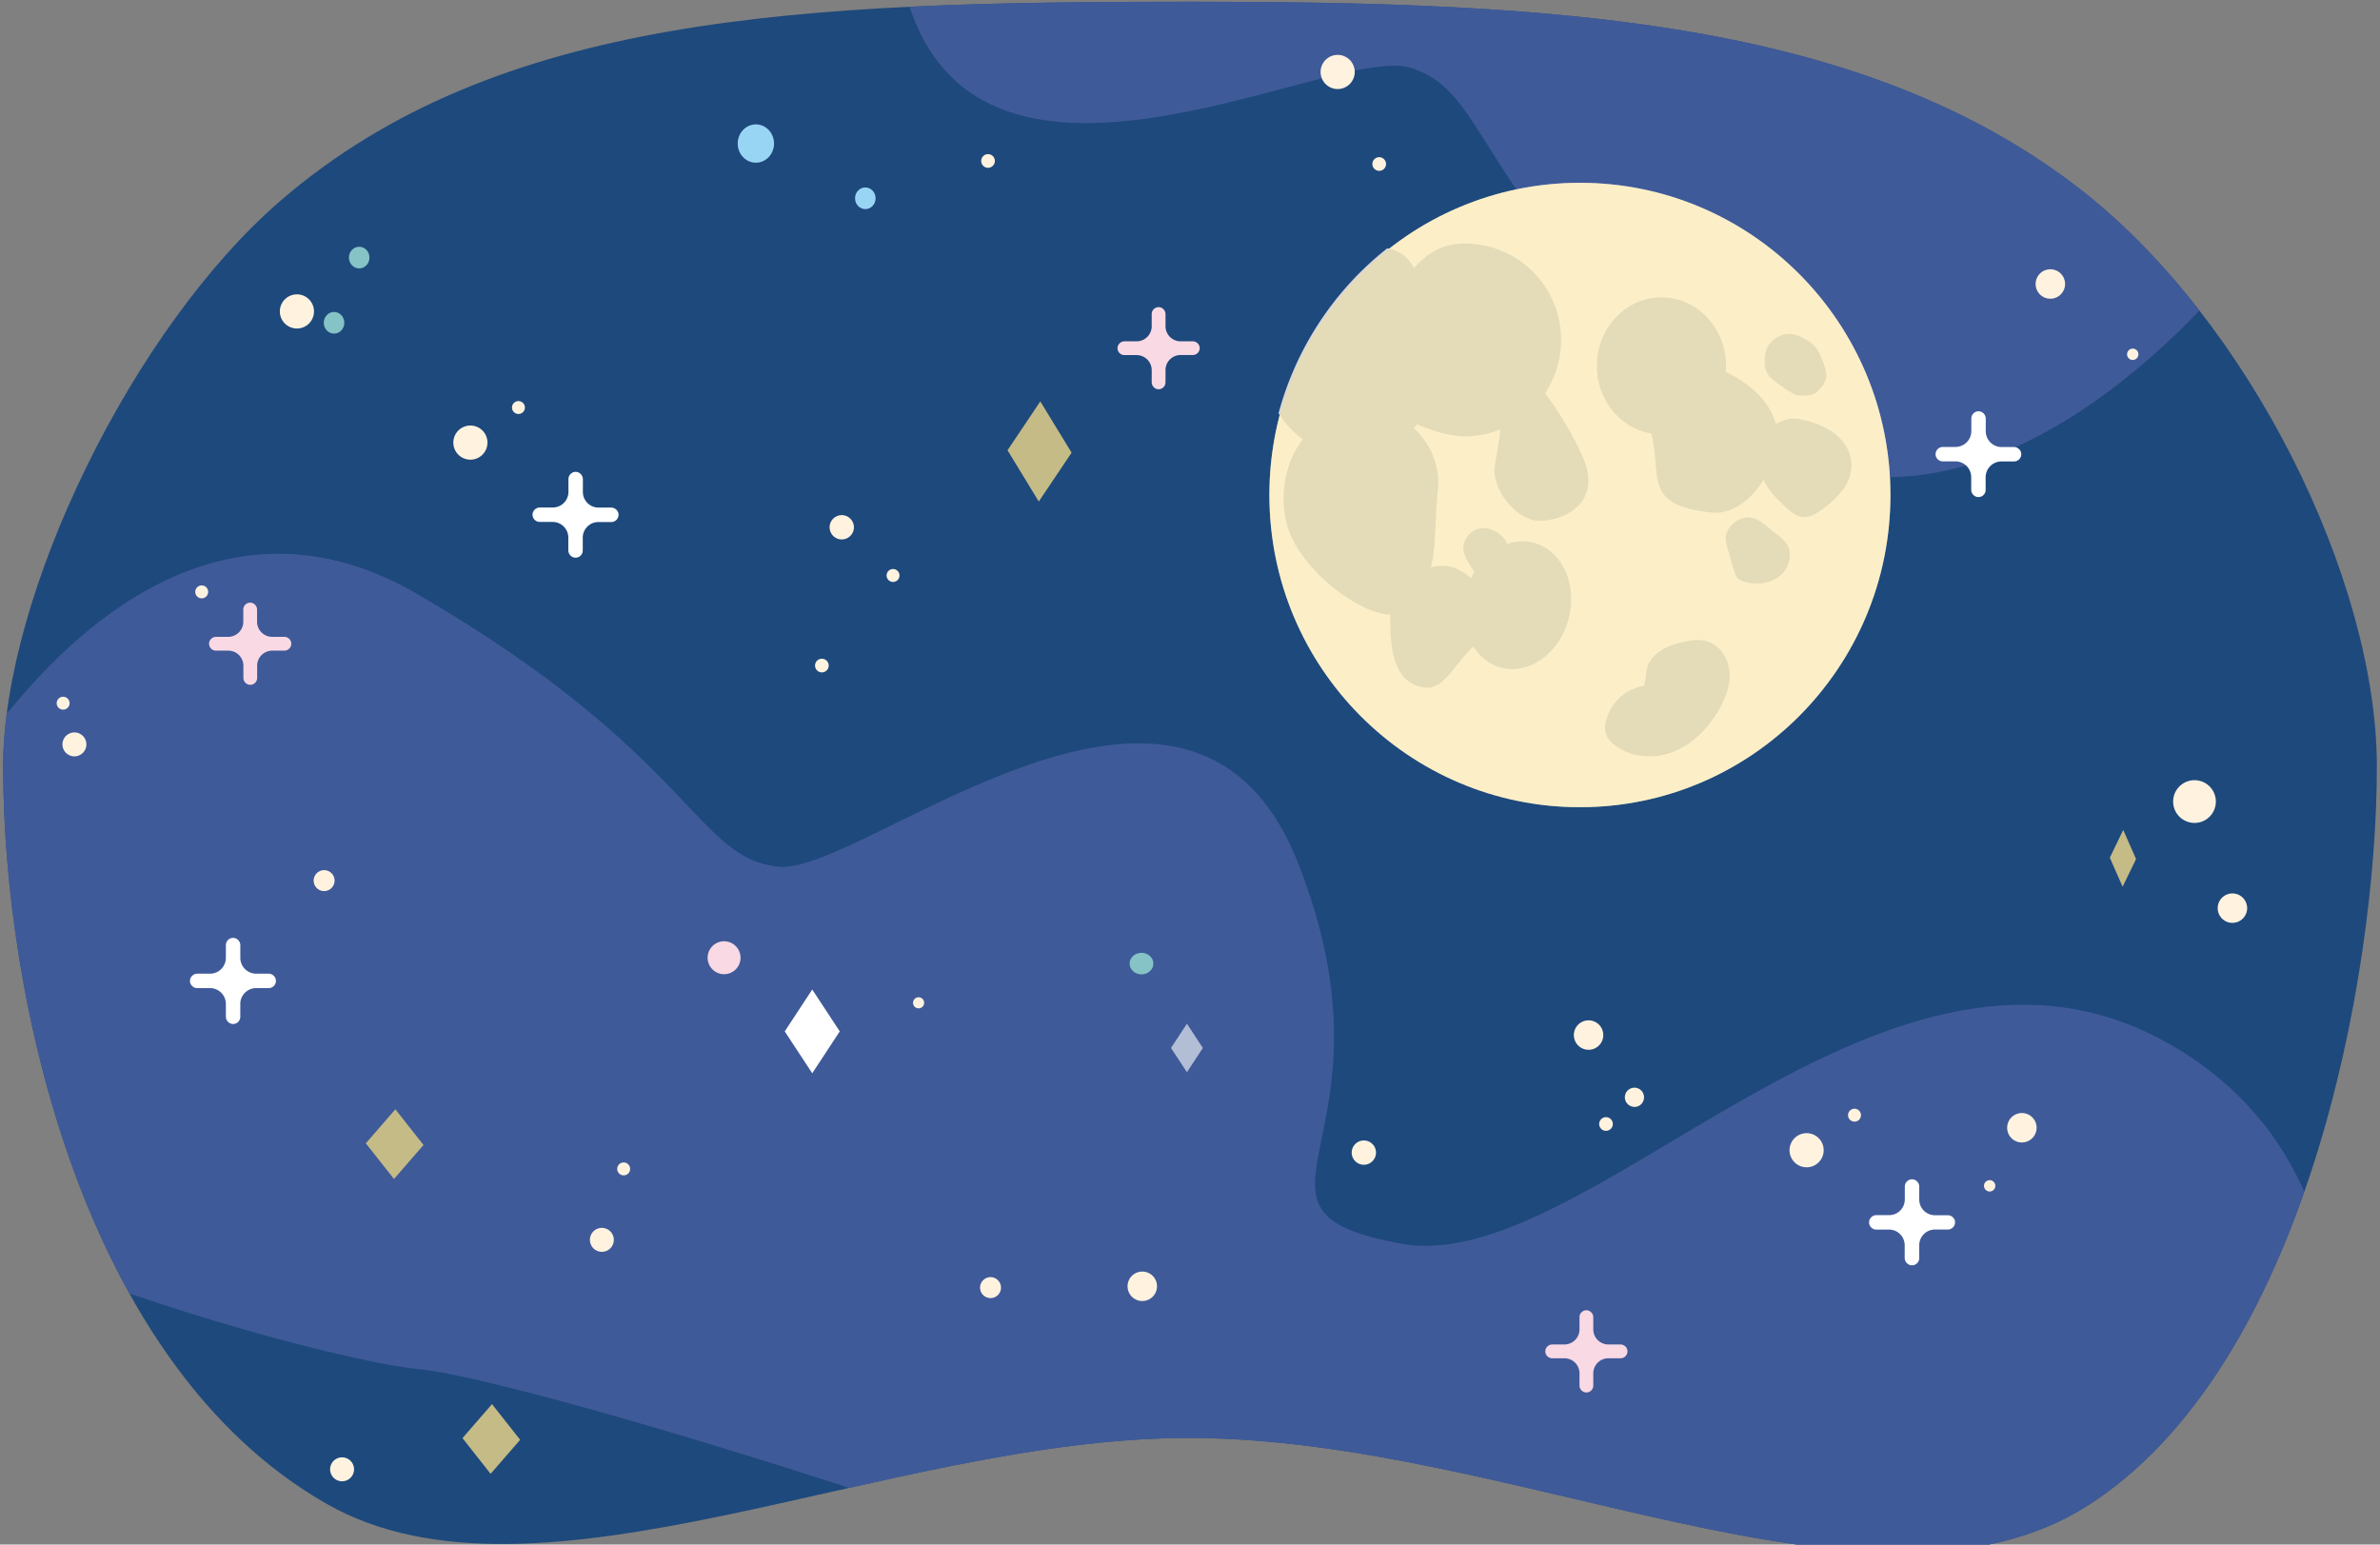<svg xmlns="http://www.w3.org/2000/svg" xmlns:xlink="http://www.w3.org/1999/xlink" width="760" height="493.25" viewBox="0 0 760 493.25"><rect x="0" y="0" width="760" height="493.25" fill="#808080" stroke="none"/><defs><clipPath id="a"><path d="M759,244.76c0,67.84-23,191.75-92.26,236-68.48,43.74-183.2-21.55-287.24-21.55-96.42,0-208.38,59.24-275.27,21C25.91,435.49,1,317.51,1,244.76,1,189.92,42.4,104.69,89.77,63.93,158.89,4.44,255.79.55,380,.55c117.44,0,214.73,5.82,284.25,59.86C718.63,102.68,759,185.56,759,244.76Z" fill="none"/></clipPath><clipPath id="b"><rect x="395.42" y="50" width="217.58" height="217.58" fill="none"/></clipPath><clipPath id="d"><path d="M405.35,158.08c0,55.06,44.4,99.7,99.16,99.7s99.16-44.64,99.16-99.7-44.4-99.7-99.16-99.7-99.16,44.64-99.16,99.7" fill="none"/></clipPath></defs><g clip-path="url(#a)"><polygon points="843.73 512.64 841 -58.22 -149.06 -70.7 -149.05 525.12 843.73 512.64" fill="#1e497c"/><path d="M-20.37,261.42c2.22-3.76,65.05-123.22,153.62-71.71S222,274.39,248.87,276.8s131.22-89.36,165.81-.78-27,110.17,32.72,121.15,152.51-112.88,242.29-65.43,46.84,170.57,44.92,173.31S618.11,641.8,527.57,582s-354.71-141-393.37-144.71-212.32-54.89-197.59-93.6S-20.37,261.42-20.37,261.42Z" fill="#475ea0" opacity="0.82"/><path d="M711.18,89.31c-2.91,3.26-87.9,108.11-164.68,40.26s-70.45-100.4-96.35-108S304,83.5,287.39-10.14s48-102.76-8.37-125.2S107.36-54.49,28.61-118.59,16.05-295,18.47-297.34s141-111.31,218.09-34.93S556.81-124.55,594-113.38,791.48-18,769.46,17.07,711.18,89.31,711.18,89.31Z" fill="#475ea0" opacity="0.82"/><path d="M506,335.07a4.7,4.7,0,1,1,5.8-3.26A4.7,4.7,0,0,1,506,335.07Z" fill="#fff3e0"/><path d="M644.37,364.67a4.7,4.7,0,1,1,5.8-3.26A4.71,4.71,0,0,1,644.37,364.67Z" fill="#fff3e0"/><path d="M363.5,415.3a4.7,4.7,0,1,1,5.79-3.26A4.7,4.7,0,0,1,363.5,415.3Z" fill="#fff3e0"/><path d="M521.1,353.36a3.06,3.06,0,1,1,3.77-2.12A3,3,0,0,1,521.1,353.36Z" fill="#fff3e0"/><path d="M698.92,262.54a6.82,6.82,0,1,1,8.41-4.72A6.81,6.81,0,0,1,698.92,262.54Z" fill="#fff3e0"/><path d="M148.74,146.59a5.45,5.45,0,1,1,6.72-3.78A5.45,5.45,0,0,1,148.74,146.59Z" fill="#fff3e0"/><path d="M93.34,104.7a5.45,5.45,0,1,1,6.72-3.77A5.44,5.44,0,0,1,93.34,104.7Z" fill="#fff3e0"/><path d="M425.68,28.23a5.45,5.45,0,1,1,6.72-3.78A5.45,5.45,0,0,1,425.68,28.23Z" fill="#fff3e0"/><path d="M653.46,95.22a4.7,4.7,0,1,1,5.8-3.26A4.71,4.71,0,0,1,653.46,95.22Z" fill="#fff3e0"/><path d="M711.6,294.54a4.7,4.7,0,1,1,5.8-3.26A4.71,4.71,0,0,1,711.6,294.54Z" fill="#fff3e0"/><path d="M103.09,284.54a3.34,3.34,0,1,1,3.73-2.92A3.35,3.35,0,0,1,103.09,284.54Z" fill="#fff3e0"/><path d="M315.9,414.51a3.34,3.34,0,1,1,3.72-2.92A3.33,3.33,0,0,1,315.9,414.51Z" fill="#fff3e0"/><path d="M268.34,172.24a3.88,3.88,0,1,1,4.31-3.39A3.89,3.89,0,0,1,268.34,172.24Z" fill="#fff3e0"/><path d="M262.19,214.71a2.18,2.18,0,1,1,2.42-1.9A2.18,2.18,0,0,1,262.19,214.71Z" fill="#fff3e0"/><path d="M680.84,114.94a1.81,1.81,0,1,1,2-1.58A1.81,1.81,0,0,1,680.84,114.94Z" fill="#fff3e0"/><path d="M635.15,380.49a1.81,1.81,0,1,1,2-1.58A1.81,1.81,0,0,1,635.15,380.49Z" fill="#fff3e0"/><path d="M435.06,371.94a3.88,3.88,0,1,1,4.31-3.39A3.89,3.89,0,0,1,435.06,371.94Z" fill="#fff3e0"/><path d="M315.25,53.57a2.18,2.18,0,1,1,2.42-1.91A2.19,2.19,0,0,1,315.25,53.57Z" fill="#fff3e0"/><path d="M440.15,54.54a2.18,2.18,0,1,1,2.43-1.9A2.18,2.18,0,0,1,440.15,54.54Z" fill="#fff3e0"/><path d="M512.58,361.11a2.18,2.18,0,0,1,.52-4.33,2.18,2.18,0,1,1-.52,4.33Z" fill="#fff3e0"/><path d="M22.74,241.4a3.82,3.82,0,1,1,4.7-2.65A3.82,3.82,0,0,1,22.74,241.4Z" fill="#fff3e0"/><path d="M191.16,399.62a3.82,3.82,0,1,1,4.71-2.65A3.81,3.81,0,0,1,191.16,399.62Z" fill="#fff3e0"/><path d="M108.21,472.9a3.82,3.82,0,1,1,4.7-2.64A3.81,3.81,0,0,1,108.21,472.9Z" fill="#fff3e0"/><path d="M19.61,226.55a2.06,2.06,0,1,1,2.54-1.43A2.07,2.07,0,0,1,19.61,226.55Z" fill="#fff3e0"/><path d="M63.86,191a2.06,2.06,0,1,1,2.54-1.43A2.06,2.06,0,0,1,63.86,191Z" fill="#fff3e0"/><path d="M165,132.13a2.06,2.06,0,1,1,2.54-1.43A2.06,2.06,0,0,1,165,132.13Z" fill="#fff3e0"/><path d="M198.6,375.27a2.06,2.06,0,1,1,2.54-1.43A2.05,2.05,0,0,1,198.6,375.27Z" fill="#fff3e0"/><path d="M284.61,185.76a2.06,2.06,0,1,1,2.55-1.43A2.05,2.05,0,0,1,284.61,185.76Z" fill="#fff3e0"/><path d="M293.09,322a1.77,1.77,0,1,1,2-1.54A1.78,1.78,0,0,1,293.09,322Z" fill="#fff3e0"/><path d="M643.11,142.76h-4a5.06,5.06,0,0,1-5-5v-4a2.38,2.38,0,0,0-1.74-2.34,2.3,2.3,0,0,0-2.87,2.23v4.08a5.06,5.06,0,0,1-5,5h-4a2.37,2.37,0,0,0-2.35,1.73,2.3,2.3,0,0,0,2.24,2.87h4.07a5.06,5.06,0,0,1,5,5v4a2.37,2.37,0,0,0,1.73,2.34,2.31,2.31,0,0,0,2.88-2.23v-4.08a5.06,5.06,0,0,1,5-5h4.07a2.3,2.3,0,0,0,2.23-2.87A2.36,2.36,0,0,0,643.11,142.76Z" fill="#fff"/><path d="M85.74,310.94h-4a5.06,5.06,0,0,1-5-5.05v-4A2.37,2.37,0,0,0,75,299.58a2.3,2.3,0,0,0-2.87,2.23v4.08a5.06,5.06,0,0,1-5.05,5.05h-4a2.37,2.37,0,0,0-2.34,1.73A2.31,2.31,0,0,0,63,315.55h4.08a5.06,5.06,0,0,1,5.05,5.05v4a2.37,2.37,0,0,0,1.73,2.34,2.3,2.3,0,0,0,2.87-2.23V320.6a5.06,5.06,0,0,1,5-5.05h4.08a2.31,2.31,0,0,0,2.23-2.88A2.37,2.37,0,0,0,85.74,310.94Z" fill="#fff"/><path d="M195.18,162.1h-4a5,5,0,0,1-5.05-5v-4a2.37,2.37,0,0,0-1.73-2.34,2.31,2.31,0,0,0-2.88,2.23v4.08a5,5,0,0,1-5.05,5h-4a2.38,2.38,0,0,0-2.35,1.73,2.32,2.32,0,0,0,2.24,2.88h4.07a5,5,0,0,1,5.05,5v4a2.38,2.38,0,0,0,1.74,2.34,2.3,2.3,0,0,0,2.87-2.23v-4.08a5,5,0,0,1,5.05-5h4.07a2.32,2.32,0,0,0,2.24-2.88A2.37,2.37,0,0,0,195.18,162.1Z" fill="#fff"/><path d="M380.76,109H377a4.82,4.82,0,0,1-4.82-4.83v-3.78a2.27,2.27,0,0,0-1.66-2.24,2.21,2.21,0,0,0-2.75,2.13v3.89a4.82,4.82,0,0,1-4.82,4.83h-3.79a2.26,2.26,0,0,0-2.24,1.65,2.2,2.2,0,0,0,2.14,2.75h3.89a4.82,4.82,0,0,1,4.82,4.83V122a2.29,2.29,0,0,0,1.66,2.25,2.22,2.22,0,0,0,2.75-2.14V118.2a4.82,4.82,0,0,1,4.82-4.83h3.89a2.2,2.2,0,0,0,2.14-2.75A2.26,2.26,0,0,0,380.76,109Z" fill="#f8d9e4"/><path d="M90.7,203.37H86.92a4.82,4.82,0,0,1-4.83-4.82v-3.79a2.26,2.26,0,0,0-1.65-2.24,2.2,2.2,0,0,0-2.75,2.14v3.89a4.82,4.82,0,0,1-4.83,4.82H69.08A2.29,2.29,0,0,0,66.83,205,2.22,2.22,0,0,0,69,207.78h3.89a4.82,4.82,0,0,1,4.83,4.82v3.79a2.26,2.26,0,0,0,1.65,2.24,2.21,2.21,0,0,0,2.75-2.14V212.6a4.82,4.82,0,0,1,4.83-4.82h3.89A2.21,2.21,0,0,0,92.94,205,2.27,2.27,0,0,0,90.7,203.37Z" fill="#f8d9e4"/><path d="M575.43,372.57a5.45,5.45,0,1,1,6.72-3.78A5.45,5.45,0,0,1,575.43,372.57Z" fill="#fff3e0"/><path d="M591.64,358.11a2.06,2.06,0,1,1,2.54-1.43A2.05,2.05,0,0,1,591.64,358.11Z" fill="#fff3e0"/><path d="M621.87,388.08h-4a5,5,0,0,1-5-5.05v-4a2.37,2.37,0,0,0-1.73-2.35,2.31,2.31,0,0,0-2.88,2.24V383a5,5,0,0,1-5,5.05h-4a2.36,2.36,0,0,0-2.34,1.73,2.31,2.31,0,0,0,2.23,2.88h4.07a5,5,0,0,1,5,5.05v4A2.37,2.37,0,0,0,610,404a2.3,2.3,0,0,0,2.87-2.23v-4.07a5,5,0,0,1,5-5.05H622a2.32,2.32,0,0,0,2.24-2.88A2.37,2.37,0,0,0,621.87,388.08Z" fill="#fff"/><path d="M517.39,429.35h-3.78a4.82,4.82,0,0,1-4.83-4.82v-3.79a2.26,2.26,0,0,0-1.65-2.24,2.2,2.2,0,0,0-2.75,2.14v3.89a4.82,4.82,0,0,1-4.83,4.82h-3.78a2.27,2.27,0,0,0-2.24,1.66,2.21,2.21,0,0,0,2.13,2.75h3.89a4.82,4.82,0,0,1,4.83,4.82v3.79a2.26,2.26,0,0,0,1.65,2.24,2.2,2.2,0,0,0,2.75-2.14v-3.89a4.82,4.82,0,0,1,4.83-4.82h3.89a2.21,2.21,0,0,0,2.13-2.75A2.27,2.27,0,0,0,517.39,429.35Z" fill="#f8d9e4"/><ellipse cx="364.51" cy="307.72" rx="3.8" ry="3.44" fill="#85c3c6"/><polygon points="125.81 376.51 135.24 365.65 126.25 354.25 116.82 365.11 125.81 376.51" fill="#c4bb86"/><polygon points="156.66 470.66 166.1 459.8 157.11 448.4 147.68 459.26 156.66 470.66" fill="#c4bb86"/><ellipse cx="114.7" cy="82.26" rx="3.28" ry="3.46" fill="#85c3c6"/><ellipse cx="106.67" cy="103.08" rx="3.28" ry="3.46" fill="#85c3c6"/><ellipse cx="276.32" cy="63.32" rx="3.28" ry="3.46" fill="#98d5f4"/><ellipse cx="241.37" cy="45.84" rx="5.8" ry="6.12" fill="#98d5f4"/><polygon points="677.81 283.18 682.1 274.33 678.01 265.03 673.72 273.89 677.81 283.18" fill="#c4bb86"/><polygon points="331.71 160.16 342.19 144.56 332.2 128.19 321.73 143.79 331.71 160.16" fill="#c4bb86"/><circle cx="231.22" cy="305.85" r="5.26" fill="#f8d9e4"/><polygon points="259.37 316 250.59 329.37 259.37 342.74 268.16 329.37 259.37 316" fill="#fff"/><polygon points="379.02 326.92 373.93 334.67 379.02 342.41 384.11 334.67 379.02 326.92" fill="#fff" opacity="0.6"/><g clip-path="url(#b)"><g clip-path="url(#b)"><path d="M603.67,158.08c0-55.06-44.4-99.7-99.16-99.7s-99.16,44.64-99.16,99.7,44.4,99.7,99.16,99.7,99.16-44.64,99.16-99.7" fill="#fff8f7"/></g><g clip-path="url(#d)"><path d="M498,108.58a30.22,30.22,0,0,0-30.15-30.31c-16.65,0-18.34,16-36.64,29-13.6,9.67,20,31.58,36.64,31.58A30.23,30.23,0,0,0,498,108.58" fill="#d7d7de"/><path d="M458.67,156.19c1.58-15.39-13.78-28.64-28.31-25s-23,19.8-19,36,31.91,36,39.24,25.85c8.83-12.17,6.36-20.25,8.06-36.91" fill="#d7d7de"/><path d="M408.81,131.9c6.55,10.08,18.07,15.51,29.29,12.68,14.54-3.66,23-19.79,19-36h0c-2.88-11.52-3.13-27-14-28.74A99.82,99.82,0,0,0,408.81,131.9Z" fill="#d7d7de"/><path d="M500.43,197.52c2.84-10.73-2-21.34-10.75-23.69s-18.19,4.46-21,15.2,2,21.34,10.75,23.69,18.19-4.46,21-15.2" fill="#d7d7de"/><path d="M472.76,204c8.62-6.19-1.42-20.33-9.24-22.42s-19,4.2-19.08,14.85c-.11,12,1.41,20.33,9.23,22.42s10.1-8.38,19.09-14.85" fill="#d7d7de"/><path d="M506.05,149.1c3.49,11.88-7.32,16.74-14.37,16.74s-15.24-9.93-13.8-17.55c4.26-22.62,1.62-31.15,8.3-28.9,5.49,1.85,17.69,22.26,19.87,29.7" fill="#d7d7de"/><path d="M481.13,175.49c0,3.32-1,10.95-4.33,10.95s-9-8-9-11.28a6,6,0,0,1,6-6h0c3.3,0,7.33,3,7.33,6.34" fill="#d7d7de"/><path d="M550.67,116.84c0,11.81-9,21.39-20.12,21.39s-20.13-9.58-20.13-21.39,9-21.38,20.13-21.38,20.12,9.57,20.12,21.38" fill="#d7d7de"/><path d="M527.7,138c-3.08-11.31,2.93-21.15,13.32-21.15s26,10.33,26,22-9.95,25.41-20.29,24.35c-22.26-2.3-15.29-11.42-19-25.24" fill="#d7d7de"/><path d="M554.39,182.61a4.72,4.72,0,0,0,.65,1.45,4.25,4.25,0,0,0,2.47,1.33c3.64.89,7.8.48,10.67-1.94a8.26,8.26,0,0,0,2.83-7c-.36-3.28-3-4.64-5.34-6.49s-4.42-4.23-7.52-4.23a7.6,7.6,0,0,0-6.4,4.69c-.63,1.9.32,4.19.81,6q.84,3.1,1.83,6.16" fill="#d7d7de"/><path d="M565,137.39a5,5,0,0,0-1.33,1.42,6.24,6.24,0,0,0-.63,2.4c-.46,3.71-.9,7.59.34,11.12s4.14,6.4,6.91,9c1.68,1.6,3.61,3.31,5.94,3.31a8.84,8.84,0,0,0,4.87-2.07,30,30,0,0,0,6.74-6.14,13.2,13.2,0,0,0,2.89-8.51c-.24-4.11-3-7.76-6.46-10a26.73,26.73,0,0,0-8.53-3.3,9.36,9.36,0,0,0-6.18.18,18.47,18.47,0,0,0-4.56,2.52" fill="#d7d7de"/><path d="M564.06,115.09a6.62,6.62,0,0,0,1.57,5.08,46.88,46.88,0,0,0,7,5c1.51,1,3.34.62,5.12.55a4.39,4.39,0,0,0,2.77-1.61,6.64,6.64,0,0,0,2.18-3.83,7.49,7.49,0,0,0-.48-2.81,21.32,21.32,0,0,0-2.38-5.65,11.5,11.5,0,0,0-4.72-3.64,7.35,7.35,0,0,0-11.06,6.87" fill="#d7d7de"/><path d="M526.44,213.46c-.45,2-.38,4.06-1.07,6a14.44,14.44,0,0,0-12,10.82,6,6,0,0,0,2.09,6.86c5,4.29,12.49,4.9,18.62,2.51s11-7.41,14.31-13.11c2-3.48,3.61-7.41,3.43-11.45s-2.45-8.17-6.21-9.6c-3-1.15-6.39-.45-9.52.37-3.72,1-8.69,3.5-9.65,7.62" fill="#d7d7de"/></g><path d="M498,108.58a30.23,30.23,0,0,0-30.15-30.31c-16.65,0-18.34,16-36.65,29-13.59,9.67,20,31.58,36.65,31.58A30.24,30.24,0,0,0,498,108.58Z" fill="none" stroke="#d7d7de" stroke-miterlimit="10" stroke-width="0.99"/><path d="M458.67,156.19c1.58-15.39-13.78-28.64-28.31-25s-23,19.8-19,36,31.91,36,39.24,25.85C459.44,180.93,457,172.85,458.67,156.19Z" fill="none" stroke="#d7d7de" stroke-miterlimit="10" stroke-width="0.99"/><path d="M408.81,131.9c6.55,10.08,18.07,15.51,29.29,12.68,14.54-3.66,23-19.79,19-36-2.88-11.52-3.13-27-14-28.74A99.82,99.82,0,0,0,408.81,131.9Z" fill="none" stroke="#d7d7de" stroke-miterlimit="10" stroke-width="0.99"/><path d="M500.43,197.52c2.84-10.73-2-21.34-10.75-23.69s-18.19,4.46-21,15.2,2,21.34,10.75,23.69S497.59,208.26,500.43,197.52Z" fill="none" stroke="#d7d7de" stroke-miterlimit="10" stroke-width="0.99"/><path d="M472.76,204c8.62-6.19-1.42-20.33-9.24-22.42s-19,4.2-19.08,14.85c-.11,12,1.41,20.33,9.23,22.42S463.77,210.45,472.76,204Z" fill="none" stroke="#d7d7de" stroke-miterlimit="10" stroke-width="0.99"/><path d="M506.05,149.1c3.49,11.88-7.32,16.74-14.37,16.74s-15.24-9.93-13.8-17.55c4.26-22.62,1.62-31.15,8.3-28.9C491.67,121.25,503.87,141.66,506.05,149.1Z" fill="none" stroke="#d7d7de" stroke-miterlimit="10" stroke-width="0.99"/><path d="M481.13,175.49c0,3.32-1,10.95-4.33,10.95s-9-8-9-11.28a6,6,0,0,1,6-6h0C477.1,169.15,481.13,172.18,481.13,175.49Z" fill="none" stroke="#d7d7de" stroke-miterlimit="10" stroke-width="0.99"/><path d="M550.67,116.84c0,11.81-9,21.39-20.12,21.39s-20.13-9.58-20.13-21.39,9-21.38,20.13-21.38S550.67,105,550.67,116.84Z" fill="none" stroke="#d7d7de" stroke-miterlimit="10" stroke-width="0.99"/><path d="M527.7,138c-3.08-11.31,2.93-21.15,13.32-21.15s26,10.33,26,22-9.95,25.41-20.29,24.35C524.49,160.93,531.46,151.81,527.7,138Z" fill="none" stroke="#d7d7de" stroke-miterlimit="10" stroke-width="0.99"/><path d="M554.39,182.61a4.72,4.72,0,0,0,.65,1.45,4.25,4.25,0,0,0,2.47,1.33c3.64.89,7.8.48,10.67-1.94a8.26,8.26,0,0,0,2.83-7c-.36-3.28-3-4.64-5.34-6.49s-4.42-4.23-7.52-4.23a7.6,7.6,0,0,0-6.4,4.69c-.63,1.9.32,4.19.81,6Q553.4,179.55,554.39,182.61Z" fill="none" stroke="#d7d7de" stroke-miterlimit="10" stroke-width="0.99"/><path d="M565,137.39a5,5,0,0,0-1.33,1.42,6.24,6.24,0,0,0-.63,2.4c-.46,3.71-.9,7.59.34,11.12s4.14,6.4,6.91,9c1.68,1.6,3.61,3.31,5.94,3.31a8.84,8.84,0,0,0,4.87-2.07,30,30,0,0,0,6.74-6.14,13.2,13.2,0,0,0,2.89-8.51c-.24-4.11-3-7.76-6.46-10a26.73,26.73,0,0,0-8.53-3.3,9.36,9.36,0,0,0-6.18.18A18.47,18.47,0,0,0,565,137.39Z" fill="none" stroke="#d7d7de" stroke-miterlimit="10" stroke-width="0.99"/><path d="M564.06,115.09a6.62,6.62,0,0,0,1.57,5.08,46.88,46.88,0,0,0,7,5c1.51,1,3.34.62,5.12.55a4.39,4.39,0,0,0,2.77-1.61,6.64,6.64,0,0,0,2.18-3.83,7.49,7.49,0,0,0-.48-2.81,21.32,21.32,0,0,0-2.38-5.65,11.5,11.5,0,0,0-4.72-3.64,7.35,7.35,0,0,0-11.06,6.87Z" fill="none" stroke="#d7d7de" stroke-miterlimit="10" stroke-width="0.99"/><path d="M526.44,213.46c-.45,2-.38,4.06-1.07,6a14.44,14.44,0,0,0-12,10.82,6,6,0,0,0,2.09,6.86c5,4.29,12.49,4.9,18.62,2.51s11-7.41,14.31-13.11c2-3.48,3.61-7.41,3.43-11.45s-2.45-8.17-6.21-9.6c-3-1.15-6.39-.45-9.52.37C532.37,206.81,527.4,209.34,526.44,213.46Z" fill="none" stroke="#d7d7de" stroke-miterlimit="10" stroke-width="0.99"/></g><ellipse cx="504.51" cy="158.08" rx="99.16" ry="99.7" fill="#f9e280" opacity="0.4" style="isolation:isolate"/></g></svg>